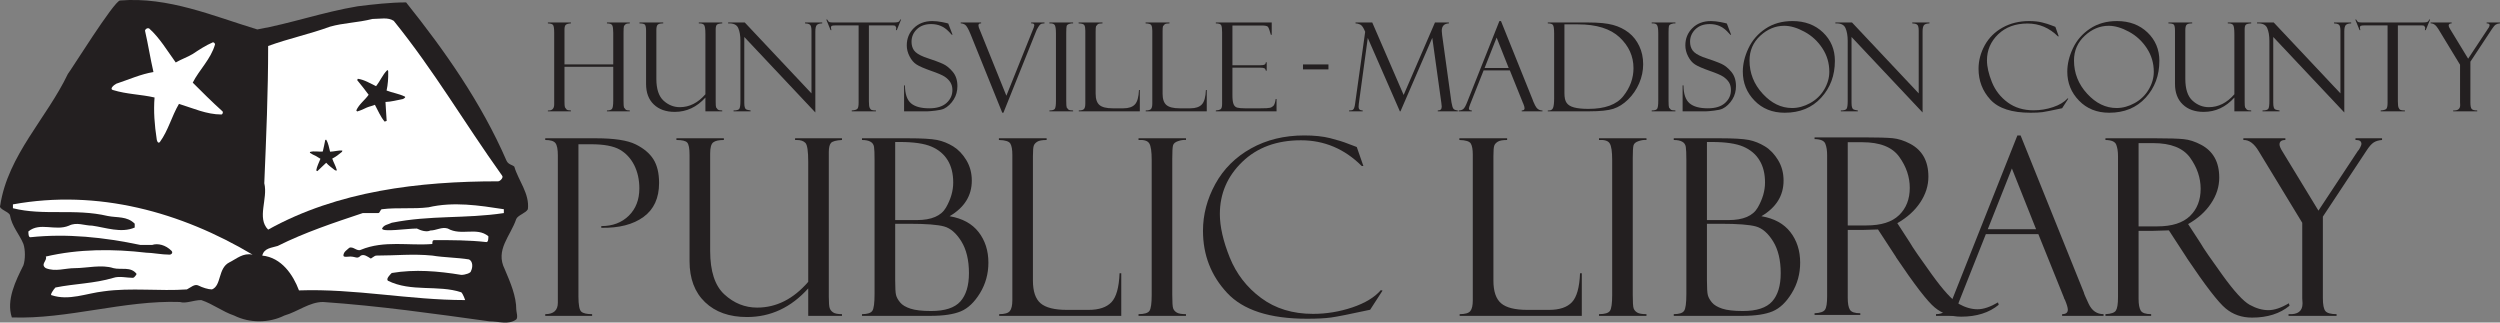 <?xml version="1.0" encoding="UTF-8"?>
<svg xmlns="http://www.w3.org/2000/svg" xmlns:xlink="http://www.w3.org/1999/xlink" width="240.11pt" height="30.98pt" viewBox="0 0 240.11 30.98" version="1.1">
<rect x="0" y="0" width="240.11" height="30.98" fill="#808080" stroke="none"/>
<defs>
<clipPath id="clip1">
  <path d="M 0 0 L 51 0 L 51 30.98 L 0 30.98 Z M 0 0 "/>
</clipPath>
<clipPath id="clip2">
  <path d="M 233 2 L 240.109 2 L 240.109 11 L 233 11 Z M 233 2 "/>
</clipPath>
<clipPath id="clip3">
  <path d="M 52 13 L 64 13 L 64 30.98 L 52 30.98 Z M 52 13 "/>
</clipPath>
<clipPath id="clip4">
  <path d="M 64 13 L 81 13 L 81 30.98 L 64 30.98 Z M 64 13 "/>
</clipPath>
<clipPath id="clip5">
  <path d="M 82 13 L 95 13 L 95 30.98 L 82 30.98 Z M 82 13 "/>
</clipPath>
<clipPath id="clip6">
  <path d="M 95 13 L 108 13 L 108 30.98 L 95 30.98 Z M 95 13 "/>
</clipPath>
<clipPath id="clip7">
  <path d="M 109 13 L 114 13 L 114 30.98 L 109 30.98 Z M 109 13 "/>
</clipPath>
<clipPath id="clip8">
  <path d="M 115 13 L 133 13 L 133 30.98 L 115 30.98 Z M 115 13 "/>
</clipPath>
<clipPath id="clip9">
  <path d="M 140 13 L 152 13 L 152 30.98 L 140 30.98 Z M 140 13 "/>
</clipPath>
<clipPath id="clip10">
  <path d="M 153 13 L 159 13 L 159 30.98 L 153 30.98 Z M 153 13 "/>
</clipPath>
<clipPath id="clip11">
  <path d="M 160 13 L 173 13 L 173 30.98 L 160 30.98 Z M 160 13 "/>
</clipPath>
<clipPath id="clip12">
  <path d="M 185 13 L 203 13 L 203 30.98 L 185 30.98 Z M 185 13 "/>
</clipPath>
<clipPath id="clip13">
  <path d="M 202 13 L 220 13 L 220 30.98 L 202 30.98 Z M 202 13 "/>
</clipPath>
<clipPath id="clip14">
  <path d="M 215 13 L 229 13 L 229 30.98 L 215 30.98 Z M 215 13 "/>
</clipPath>
<clipPath id="clip15">
  <path d="M 174 13 L 192 13 L 192 30.98 L 174 30.98 Z M 174 13 "/>
</clipPath>
</defs>
<g id="surface1">
<g clip-path="url(#clip1)" clip-rule="nonzero">
<path style=" stroke:none;fill-rule:nonzero;fill:rgb(13.699%,12.199%,12.5%);fill-opacity:1;" d="M 49.586 29.746 C 49.586 29.93 49.77 30.488 49.586 30.676 C 48.844 31.23 47.914 30.859 46.984 30.859 C 41.602 30.117 36.406 29.375 31.023 29.004 C 29.723 29.004 28.609 29.93 27.312 30.305 C 25.824 31.043 23.969 31.043 22.484 30.305 C 21.371 29.93 20.441 29.188 19.328 28.82 C 18.586 28.82 17.844 29.188 17.285 29.004 C 11.902 28.82 6.52 30.676 1.137 30.488 C 0.582 28.82 1.508 26.961 2.25 25.477 C 2.438 24.918 2.438 23.992 2.25 23.434 C 1.879 22.508 1.137 21.762 0.953 20.648 C 0.766 20.277 -0.16 20.094 0.023 19.723 C 0.766 14.895 4.48 11.367 6.52 7.098 C 6.707 6.914 10.977 0.047 11.531 0.047 C 16.172 -0.328 20.441 1.531 24.711 2.828 C 27.867 2.273 31.023 1.16 34.363 0.602 C 35.848 0.418 37.52 0.23 39.004 0.23 C 42.719 4.871 46.242 9.883 48.656 15.453 C 48.844 15.824 49.215 15.824 49.398 16.008 C 49.77 17.309 50.883 18.609 50.699 20.094 C 50.512 20.465 49.77 20.648 49.586 21.023 C 49.027 22.691 47.543 23.992 48.473 25.848 C 49.027 27.148 49.586 28.445 49.586 29.746 "/>
</g>
<path style=" stroke:none;fill-rule:nonzero;fill:rgb(100%,100%,100%);fill-opacity:1;" d="M 24.258 24.457 C 23.332 24.27 22.773 24.828 22.031 25.199 C 20.918 25.754 21.289 27.426 20.359 27.797 C 19.988 27.797 19.434 27.613 19.062 27.426 C 18.691 27.238 18.32 27.613 17.949 27.797 C 15.348 27.98 12.566 27.613 9.965 27.98 C 8.297 28.168 6.625 28.91 4.953 28.352 C 4.77 28.352 5.141 27.797 5.324 27.613 C 7.18 27.238 9.039 27.238 10.895 26.684 C 11.453 26.496 12.195 26.684 12.75 26.684 C 12.938 26.684 13.121 26.312 13.121 26.312 C 12.566 25.57 11.637 25.941 10.895 25.754 C 9.781 25.383 8.297 25.754 7.18 25.754 C 6.254 25.754 5.324 26.125 4.398 25.754 C 3.84 25.383 4.582 25.012 4.398 24.641 C 7.555 23.898 10.895 23.898 14.051 24.27 C 14.605 24.27 15.535 24.457 16.277 24.457 C 16.465 24.457 16.648 24.27 16.465 24.082 C 15.906 23.527 15.164 23.34 14.605 23.527 L 13.492 23.527 C 9.965 22.785 6.438 22.414 2.914 22.785 C 2.727 22.785 2.727 22.414 2.727 22.227 C 3.84 21.301 5.324 22.227 6.625 21.672 C 7.367 21.301 8.109 21.672 8.852 21.672 C 10.152 21.855 11.637 22.414 12.938 21.855 L 12.938 21.484 C 12.195 20.742 11.266 20.93 10.336 20.742 C 7.18 20 4.211 20.742 1.242 20 L 1.242 19.629 C 9.41 18.145 17.391 20.371 24.258 24.457 "/>
<path style=" stroke:none;fill-rule:nonzero;fill:rgb(100%,100%,100%);fill-opacity:1;" d="M 25.383 17.598 C 25.754 19.086 24.641 20.941 25.754 22.055 C 32.438 18.34 40.234 17.414 47.844 17.414 C 48.031 17.414 48.402 17.043 48.215 16.855 C 44.504 11.656 41.719 6.832 37.82 2.004 C 37.266 1.633 36.523 1.82 35.781 1.82 C 34.293 2.191 32.996 2.191 31.695 2.562 C 29.652 3.305 27.797 3.676 25.754 4.418 C 25.754 8.875 25.57 13.145 25.383 17.598 "/>
<path style=" stroke:none;fill-rule:nonzero;fill:rgb(100%,100%,100%);fill-opacity:1;" d="M 32.984 24.547 C 32.984 24.734 33.449 24.641 33.633 24.641 L 33.691 24.641 C 34.199 24.66 34.297 24.906 34.656 24.547 C 34.969 24.391 35.285 24.633 35.598 24.824 C 35.656 24.859 35.953 24.547 36.141 24.547 C 37.996 24.547 39.668 24.363 41.523 24.547 C 42.637 24.734 43.934 24.734 45.051 24.918 C 45.422 25.105 45.422 25.664 45.234 26.035 C 45.234 26.219 44.676 26.402 44.305 26.402 C 42.078 26.035 39.852 25.848 37.625 26.219 C 37.438 26.402 37.066 26.777 37.254 26.961 C 39.48 28.074 42.078 27.332 44.305 28.074 C 44.492 28.262 44.676 28.82 44.676 28.82 C 39.293 28.82 34.098 27.703 28.715 27.891 C 28.156 26.402 27.043 24.734 25.188 24.547 C 25.375 23.805 26.113 23.805 26.672 23.621 C 29.273 22.32 32.055 21.395 34.84 20.465 L 36.324 20.465 C 36.512 20.465 36.512 20.094 36.695 20.094 C 38.18 19.91 39.668 20.094 41.152 19.91 C 43.566 19.352 45.977 19.723 48.391 20.094 L 48.391 20.465 C 44.676 21.023 41.336 20.648 37.625 21.395 C 37.254 21.578 36.883 21.578 36.695 21.949 C 36.695 22.32 39.109 21.949 40.039 21.949 C 40.406 22.137 40.965 22.32 41.336 22.137 C 41.895 22.137 42.449 21.762 43.008 21.949 C 44.305 22.691 45.793 21.762 46.906 22.691 C 46.906 22.879 46.906 23.25 46.719 23.25 C 45.051 23.062 43.379 23.062 41.707 23.062 C 41.523 23.062 41.523 23.25 41.523 23.434 C 39.293 23.621 36.883 23.062 34.656 23.992 C 34.281 24.176 33.91 23.621 33.539 23.805 C 33.355 23.992 32.984 24.176 32.984 24.547 "/>
<path style=" stroke:none;fill-rule:nonzero;fill:rgb(100%,100%,100%);fill-opacity:1;" d="M 16.879 6 C 17.391 5.695 18.004 5.492 18.512 5.184 C 19.125 4.777 19.734 4.371 20.449 4.062 C 20.551 4.062 20.652 4.164 20.652 4.27 C 20.242 5.695 19.125 6.715 18.512 7.938 C 19.43 8.855 20.348 9.773 21.363 10.688 C 21.465 10.789 21.363 10.996 21.262 10.996 C 19.836 10.996 18.512 10.383 17.188 9.977 C 16.473 11.199 16.168 12.523 15.352 13.645 C 15.148 13.848 15.047 13.441 15.047 13.34 C 14.844 12.016 14.738 10.688 14.844 9.363 C 13.516 9.059 12.191 9.059 10.867 8.652 C 10.461 8.547 10.969 8.141 11.172 8.039 C 12.398 7.633 13.516 7.121 14.738 6.918 C 14.434 5.594 14.23 4.27 13.926 2.941 C 13.926 2.84 14.129 2.637 14.332 2.738 C 15.352 3.656 16.066 4.879 16.879 6 "/>
<path style=" stroke:none;fill-rule:nonzero;fill:rgb(13.699%,12.199%,12.5%);fill-opacity:1;" d="M 30.777 15.25 C 30.625 15.172 30.48 15.055 30.328 14.977 C 30.137 14.891 29.945 14.801 29.762 14.676 L 29.777 14.594 C 30.191 14.477 30.609 14.594 31 14.555 C 31.086 14.191 31.168 13.828 31.238 13.441 L 31.328 13.418 C 31.547 13.766 31.598 14.184 31.703 14.57 C 32.109 14.555 32.48 14.43 32.879 14.457 L 32.852 14.578 C 32.559 14.828 32.25 15.059 31.91 15.234 C 32.039 15.605 32.238 15.93 32.344 16.316 C 32.379 16.43 32.203 16.367 32.148 16.332 C 31.859 16.098 31.566 15.902 31.328 15.633 C 31.051 15.91 30.758 16.16 30.48 16.438 L 30.371 16.371 C 30.438 15.98 30.629 15.621 30.777 15.25 "/>
<path style=" stroke:none;fill-rule:nonzero;fill:rgb(13.699%,12.199%,12.5%);fill-opacity:1;" d="M 36.008 10.066 C 35.762 10.172 35.477 10.223 35.23 10.328 C 34.934 10.473 34.637 10.613 34.297 10.707 L 34.219 10.602 C 34.492 9.992 35.055 9.609 35.406 9.102 C 35.055 8.637 34.703 8.168 34.305 7.695 L 34.367 7.566 C 35.004 7.656 35.559 8.012 36.121 8.277 C 36.516 7.777 36.734 7.203 37.172 6.758 C 37.273 6.676 37.293 6.867 37.285 6.91 C 37.297 7.516 37.258 8.113 37.129 8.695 C 37.699 8.914 38.293 8.996 38.855 9.262 C 39.031 9.332 38.777 9.484 38.68 9.516 C 38.109 9.621 37.578 9.777 37.023 9.793 C 37.074 10.402 37.082 11.004 37.137 11.613 L 36.941 11.68 C 36.543 11.207 36.305 10.617 36.008 10.066 "/>
<path style=" stroke:none;fill-rule:nonzero;fill:rgb(13.699%,12.199%,12.5%);fill-opacity:1;" d="M 58.898 6.418 L 54.215 6.418 L 54.215 9.715 C 54.215 10.023 54.227 10.219 54.258 10.305 L 54.418 10.52 C 54.496 10.578 54.637 10.609 54.832 10.609 L 54.832 10.691 L 52.621 10.691 L 52.621 10.609 C 53.023 10.633 53.227 10.441 53.227 10.023 L 53.227 3.16 C 53.227 2.77 53.191 2.523 53.129 2.418 C 53.066 2.312 52.895 2.254 52.621 2.246 L 52.621 2.16 L 54.832 2.16 L 54.832 2.246 C 54.59 2.262 54.426 2.305 54.34 2.383 C 54.254 2.461 54.215 2.617 54.215 2.855 L 54.215 6.188 L 58.898 6.188 L 58.898 3.141 C 58.898 2.793 58.867 2.559 58.805 2.434 C 58.742 2.309 58.574 2.246 58.293 2.246 L 58.293 2.16 L 60.488 2.16 L 60.488 2.246 C 60.316 2.246 60.188 2.266 60.105 2.305 L 59.93 2.492 C 59.902 2.578 59.887 2.793 59.887 3.141 L 59.887 9.691 C 59.887 10.027 59.902 10.238 59.93 10.32 L 60.094 10.527 C 60.168 10.582 60.301 10.609 60.488 10.609 L 60.488 10.691 L 58.293 10.691 L 58.293 10.609 C 58.531 10.609 58.695 10.559 58.777 10.461 C 58.855 10.367 58.898 10.105 58.898 9.68 L 58.898 6.418 "/>
<path style=" stroke:none;fill-rule:nonzero;fill:rgb(13.699%,12.199%,12.5%);fill-opacity:1;" d="M 69.367 10.691 L 67.75 10.691 L 67.75 9.371 C 66.926 10.285 65.945 10.746 64.805 10.746 C 63.961 10.746 63.289 10.508 62.793 10.031 C 62.297 9.559 62.051 8.902 62.051 8.062 L 62.051 2.957 C 62.051 2.648 62.012 2.453 61.938 2.367 C 61.863 2.285 61.691 2.246 61.418 2.246 L 61.418 2.16 L 63.699 2.16 L 63.699 2.246 C 63.457 2.246 63.285 2.281 63.188 2.355 C 63.086 2.434 63.039 2.609 63.039 2.891 L 63.039 7.57 C 63.039 8.547 63.27 9.246 63.727 9.664 C 64.184 10.082 64.707 10.293 65.293 10.293 C 66.215 10.293 67.035 9.879 67.75 9.055 L 67.75 3.285 C 67.75 2.781 67.703 2.48 67.613 2.387 C 67.527 2.293 67.387 2.246 67.199 2.246 L 67.117 2.246 L 67.117 2.16 L 69.367 2.16 L 69.367 2.246 C 69.09 2.262 68.918 2.305 68.844 2.383 C 68.773 2.461 68.738 2.609 68.738 2.824 L 68.738 9.773 C 68.738 10.047 68.75 10.227 68.777 10.312 L 68.941 10.523 C 69.027 10.578 69.168 10.609 69.367 10.609 L 69.367 10.691 "/>
<path style=" stroke:none;fill-rule:nonzero;fill:rgb(13.699%,12.199%,12.5%);fill-opacity:1;" d="M 77.32 2.16 L 78.969 2.16 L 78.969 2.246 C 78.719 2.254 78.547 2.305 78.453 2.402 C 78.355 2.504 78.309 2.711 78.309 3.027 L 78.309 10.801 L 71.484 3.551 L 71.484 9.859 C 71.484 10.062 71.5 10.211 71.531 10.305 C 71.559 10.402 71.602 10.469 71.66 10.504 C 71.719 10.539 71.859 10.574 72.09 10.609 L 72.09 10.691 L 70.453 10.691 L 70.453 10.609 C 70.75 10.609 70.934 10.555 71.004 10.453 C 71.078 10.348 71.113 10.098 71.113 9.703 L 71.113 3.93 C 71.113 3.422 71.043 3.012 70.902 2.691 C 70.762 2.371 70.438 2.223 69.934 2.246 L 69.934 2.16 L 71.531 2.16 L 77.938 8.969 L 77.938 2.945 C 77.938 2.621 77.879 2.422 77.766 2.352 C 77.648 2.281 77.5 2.246 77.32 2.246 L 77.32 2.16 "/>
<path style=" stroke:none;fill-rule:nonzero;fill:rgb(13.699%,12.199%,12.5%);fill-opacity:1;" d="M 86.543 1.875 L 86.133 2.891 L 86.051 2.891 C 86.066 2.828 86.074 2.746 86.074 2.641 L 85.977 2.473 C 85.914 2.449 85.812 2.438 85.676 2.438 L 83.453 2.438 L 83.453 9.738 C 83.453 10.039 83.477 10.246 83.527 10.355 C 83.574 10.465 83.641 10.535 83.723 10.562 C 83.809 10.594 83.941 10.609 84.129 10.609 L 84.129 10.691 L 81.805 10.691 L 81.805 10.609 C 82.098 10.59 82.281 10.531 82.355 10.441 C 82.43 10.348 82.465 10.152 82.465 9.859 L 82.465 2.438 L 80.332 2.438 C 80.113 2.438 79.973 2.449 79.906 2.473 C 79.844 2.496 79.809 2.562 79.809 2.66 C 79.809 2.711 79.824 2.785 79.855 2.891 L 79.773 2.891 L 79.359 1.875 L 79.445 1.875 C 79.516 2.008 79.582 2.09 79.652 2.121 C 79.719 2.148 79.863 2.16 80.09 2.16 L 85.762 2.16 C 85.984 2.16 86.148 2.148 86.246 2.121 C 86.344 2.09 86.414 2.008 86.461 1.875 L 86.543 1.875 "/>
<path style=" stroke:none;fill-rule:nonzero;fill:rgb(13.699%,12.199%,12.5%);fill-opacity:1;" d="M 91.074 2.258 L 91.484 3.332 L 91.418 3.344 C 91.418 3.34 91.312 3.227 91.098 3.004 C 90.883 2.785 90.641 2.613 90.363 2.492 C 90.09 2.375 89.781 2.312 89.434 2.312 C 88.855 2.312 88.395 2.48 88.055 2.812 C 87.715 3.145 87.547 3.543 87.547 4.012 C 87.547 4.324 87.621 4.598 87.777 4.828 C 87.934 5.062 88.27 5.277 88.777 5.477 C 89.652 5.77 90.254 5.988 90.574 6.141 C 90.895 6.289 91.207 6.539 91.504 6.895 C 91.805 7.25 91.953 7.707 91.953 8.266 C 91.953 8.496 91.926 8.719 91.871 8.93 C 91.816 9.141 91.73 9.344 91.609 9.539 C 91.492 9.734 91.348 9.91 91.18 10.074 C 91.012 10.234 90.84 10.355 90.668 10.438 C 90.492 10.52 90.219 10.582 89.848 10.625 C 89.473 10.668 89.227 10.691 89.105 10.691 L 86.832 10.691 L 86.832 8.203 L 86.914 8.203 C 86.922 9.023 87.113 9.594 87.492 9.918 C 87.871 10.242 88.457 10.402 89.258 10.402 C 89.98 10.402 90.531 10.23 90.91 9.887 C 91.285 9.547 91.473 9.133 91.473 8.652 C 91.473 8.363 91.406 8.113 91.277 7.906 C 91.148 7.699 90.965 7.52 90.73 7.363 C 90.496 7.207 90.051 7.02 89.395 6.793 C 88.742 6.562 88.285 6.363 88.023 6.191 C 87.758 6.02 87.535 5.762 87.359 5.414 C 87.18 5.07 87.09 4.719 87.09 4.359 C 87.09 3.699 87.316 3.145 87.77 2.695 C 88.223 2.25 88.816 2.023 89.551 2.023 C 89.836 2.023 90.145 2.059 90.473 2.121 C 90.805 2.188 90.988 2.227 91.027 2.246 L 91.074 2.258 "/>
<path style=" stroke:none;fill-rule:nonzero;fill:rgb(13.699%,12.199%,12.5%);fill-opacity:1;" d="M 96.371 10.828 L 96.262 10.828 L 93.227 3.312 C 93.012 2.781 92.832 2.469 92.695 2.379 C 92.555 2.289 92.414 2.246 92.27 2.246 L 92.27 2.16 L 94.23 2.16 L 94.23 2.246 C 94.059 2.234 93.973 2.301 93.973 2.445 L 94.008 2.633 L 96.656 9.195 L 99.289 2.637 L 99.34 2.422 C 99.34 2.293 99.238 2.234 99.039 2.246 L 99.039 2.16 L 100.316 2.16 L 100.316 2.246 C 100.227 2.246 100.133 2.258 100.035 2.281 C 99.938 2.309 99.836 2.406 99.73 2.582 C 99.625 2.754 99.574 2.848 99.57 2.859 L 96.371 10.828 "/>
<path style=" stroke:none;fill-rule:nonzero;fill:rgb(13.699%,12.199%,12.5%);fill-opacity:1;" d="M 103.066 2.16 L 103.066 2.246 C 102.953 2.234 102.828 2.25 102.691 2.297 C 102.551 2.344 102.469 2.41 102.445 2.5 C 102.422 2.586 102.406 2.797 102.406 3.129 L 102.406 9.68 C 102.406 10.035 102.422 10.254 102.453 10.332 L 102.621 10.531 C 102.703 10.582 102.852 10.609 103.066 10.609 L 103.066 10.691 L 100.789 10.691 L 100.789 10.609 C 101.07 10.609 101.246 10.555 101.316 10.441 C 101.383 10.332 101.418 10.082 101.418 9.691 L 101.418 3.207 C 101.418 2.801 101.379 2.535 101.305 2.41 C 101.227 2.285 101.055 2.23 100.789 2.246 L 100.789 2.16 L 103.066 2.16 "/>
<path style=" stroke:none;fill-rule:nonzero;fill:rgb(13.699%,12.199%,12.5%);fill-opacity:1;" d="M 103.609 10.691 L 103.609 10.609 C 103.871 10.609 104.043 10.559 104.121 10.457 C 104.203 10.355 104.238 10.184 104.238 9.941 L 104.238 2.957 C 104.238 2.711 104.211 2.531 104.148 2.422 C 104.086 2.312 103.902 2.254 103.594 2.246 L 103.594 2.16 L 105.887 2.16 L 105.887 2.246 C 105.672 2.246 105.523 2.273 105.438 2.324 L 105.27 2.516 C 105.242 2.59 105.23 2.754 105.23 3.016 L 105.23 9 C 105.23 9.516 105.352 9.875 105.598 10.086 C 105.844 10.297 106.266 10.402 106.863 10.402 L 107.902 10.402 C 108.402 10.402 108.77 10.277 109 10.031 C 109.234 9.785 109.363 9.324 109.391 8.645 L 109.473 8.645 L 109.473 10.691 L 103.609 10.691 "/>
<path style=" stroke:none;fill-rule:nonzero;fill:rgb(13.699%,12.199%,12.5%);fill-opacity:1;" d="M 110.039 10.691 L 110.039 10.609 C 110.305 10.609 110.477 10.559 110.555 10.457 C 110.633 10.355 110.672 10.184 110.672 9.941 L 110.672 2.957 C 110.672 2.711 110.641 2.531 110.578 2.422 C 110.52 2.312 110.332 2.254 110.027 2.246 L 110.027 2.16 L 112.32 2.16 L 112.32 2.246 C 112.105 2.246 111.953 2.273 111.871 2.324 L 111.699 2.516 C 111.672 2.59 111.66 2.754 111.66 3.016 L 111.66 9 C 111.66 9.516 111.781 9.875 112.027 10.086 C 112.277 10.297 112.695 10.402 113.293 10.402 L 114.332 10.402 C 114.832 10.402 115.199 10.277 115.43 10.031 C 115.664 9.785 115.793 9.324 115.82 8.645 L 115.902 8.645 L 115.902 10.691 L 110.039 10.691 "/>
<path style=" stroke:none;fill-rule:nonzero;fill:rgb(13.699%,12.199%,12.5%);fill-opacity:1;" d="M 116.773 2.246 L 116.773 2.16 L 122.141 2.16 L 122.141 3.344 L 122.059 3.344 C 121.941 2.902 121.844 2.645 121.766 2.566 C 121.688 2.488 121.492 2.449 121.184 2.449 L 118.367 2.449 L 118.367 6.27 L 120.977 6.27 C 121.234 6.27 121.398 6.242 121.469 6.195 C 121.539 6.145 121.574 6.074 121.578 5.98 L 121.66 5.98 L 121.66 6.789 L 121.578 6.789 C 121.559 6.676 121.512 6.598 121.441 6.559 C 121.371 6.52 121.238 6.5 121.047 6.5 L 118.367 6.5 L 118.367 9.141 C 118.367 9.539 118.402 9.828 118.477 10.004 C 118.547 10.18 118.664 10.289 118.824 10.336 C 118.984 10.379 119.227 10.402 119.551 10.402 L 121.055 10.402 C 121.535 10.402 121.84 10.387 121.973 10.352 C 122.105 10.32 122.219 10.254 122.312 10.156 C 122.402 10.055 122.477 9.84 122.523 9.508 L 122.605 9.508 L 122.605 10.691 L 116.773 10.691 L 116.773 10.609 C 116.969 10.598 117.121 10.559 117.223 10.496 C 117.324 10.43 117.375 10.266 117.375 10 L 117.375 3.098 C 117.375 2.785 117.352 2.562 117.297 2.438 C 117.242 2.309 117.066 2.246 116.773 2.246 "/>
<path style=" stroke:none;fill-rule:nonzero;fill:rgb(13.699%,12.199%,12.5%);fill-opacity:1;" d="M 125.145 6.188 L 127.59 6.188 L 127.59 6.664 L 125.145 6.664 L 125.145 6.188 "/>
<path style=" stroke:none;fill-rule:nonzero;fill:rgb(13.699%,12.199%,12.5%);fill-opacity:1;" d="M 137.82 2.16 L 139.156 2.16 L 139.156 2.246 C 138.699 2.266 138.473 2.508 138.473 2.961 C 138.473 3.059 138.484 3.191 138.508 3.363 L 139.402 9.82 C 139.461 10.145 139.52 10.352 139.59 10.441 C 139.656 10.531 139.797 10.586 140.012 10.609 L 140.012 10.691 L 138.086 10.691 L 138.086 10.609 C 138.34 10.613 138.469 10.492 138.469 10.238 C 138.469 10.18 138.453 10.066 138.434 9.895 L 137.562 3.633 L 134.508 10.691 L 134.449 10.691 L 131.367 3.645 L 130.508 9.941 C 130.492 10.039 130.484 10.148 130.484 10.27 C 130.484 10.496 130.617 10.609 130.879 10.609 L 130.879 10.691 L 129.57 10.691 L 129.57 10.609 C 129.77 10.609 129.895 10.582 129.953 10.531 C 130.008 10.484 130.051 10.406 130.082 10.297 C 130.113 10.191 130.137 10.074 130.152 9.941 L 131.117 3.055 C 130.965 2.668 130.805 2.438 130.645 2.359 C 130.488 2.281 130.336 2.246 130.191 2.246 L 130.191 2.16 L 131.797 2.16 L 134.812 9.121 L 137.82 2.16 "/>
<path style=" stroke:none;fill-rule:nonzero;fill:rgb(13.699%,12.199%,12.5%);fill-opacity:1;" d="M 142.586 6.531 L 144.902 6.531 L 143.742 3.609 Z M 145.012 6.762 L 142.492 6.762 L 141.211 9.988 C 141.121 10.219 141.078 10.363 141.078 10.414 C 141.078 10.543 141.172 10.609 141.359 10.609 L 141.359 10.691 L 140.098 10.691 L 140.098 10.609 C 140.27 10.609 140.406 10.566 140.523 10.484 C 140.641 10.398 140.766 10.184 140.902 9.836 L 144.008 2.023 L 144.16 2.023 L 147.199 9.57 C 147.199 9.605 147.277 9.789 147.434 10.117 C 147.59 10.445 147.824 10.609 148.145 10.609 L 148.145 10.691 L 146.152 10.691 L 146.152 10.609 C 146.336 10.609 146.426 10.535 146.426 10.395 C 146.426 10.297 146.383 10.141 146.293 9.93 L 146.254 9.855 L 146.234 9.797 L 145.012 6.762 "/>
<path style=" stroke:none;fill-rule:nonzero;fill:rgb(13.699%,12.199%,12.5%);fill-opacity:1;" d="M 151.559 2.34 L 150.254 2.34 L 150.254 8.953 C 150.254 9.371 150.32 9.68 150.465 9.879 C 150.605 10.082 150.844 10.23 151.184 10.32 C 151.523 10.41 151.98 10.457 152.555 10.457 C 154.148 10.457 155.27 10.047 155.914 9.227 C 156.562 8.406 156.887 7.516 156.887 6.547 C 156.887 5.406 156.441 4.422 155.559 3.59 C 154.672 2.758 153.34 2.34 151.559 2.34 M 148.656 2.246 L 148.656 2.16 L 152.566 2.16 C 153.562 2.16 154.344 2.238 154.922 2.395 C 155.496 2.551 155.996 2.801 156.426 3.133 C 156.855 3.469 157.191 3.898 157.441 4.422 C 157.691 4.945 157.816 5.527 157.816 6.172 C 157.816 6.797 157.688 7.406 157.43 8.008 C 157.168 8.605 156.812 9.125 156.367 9.559 C 155.922 9.992 155.449 10.289 154.953 10.449 C 154.461 10.609 153.691 10.691 152.656 10.691 L 148.656 10.691 L 148.656 10.609 L 148.762 10.609 C 148.965 10.609 149.102 10.523 149.164 10.355 C 149.23 10.188 149.266 9.883 149.266 9.445 L 149.266 3.23 C 149.266 2.766 149.223 2.484 149.145 2.391 C 149.066 2.293 148.906 2.246 148.656 2.246 "/>
<path style=" stroke:none;fill-rule:nonzero;fill:rgb(13.699%,12.199%,12.5%);fill-opacity:1;" d="M 160.914 2.16 L 160.914 2.246 C 160.801 2.234 160.676 2.25 160.539 2.297 C 160.398 2.344 160.316 2.41 160.293 2.5 C 160.27 2.586 160.254 2.797 160.254 3.129 L 160.254 9.68 C 160.254 10.035 160.27 10.254 160.301 10.332 L 160.469 10.531 C 160.551 10.582 160.699 10.609 160.914 10.609 L 160.914 10.691 L 158.637 10.691 L 158.637 10.609 C 158.918 10.609 159.094 10.555 159.164 10.441 C 159.23 10.332 159.266 10.082 159.266 9.691 L 159.266 3.207 C 159.266 2.801 159.23 2.535 159.148 2.41 C 159.074 2.285 158.902 2.23 158.637 2.246 L 158.637 2.16 L 160.914 2.16 "/>
<path style=" stroke:none;fill-rule:nonzero;fill:rgb(13.699%,12.199%,12.5%);fill-opacity:1;" d="M 165.852 2.258 L 166.262 3.332 L 166.191 3.344 C 166.191 3.34 166.086 3.227 165.875 3.004 C 165.66 2.785 165.414 2.613 165.145 2.492 C 164.867 2.375 164.559 2.312 164.211 2.312 C 163.633 2.312 163.172 2.48 162.832 2.812 C 162.492 3.145 162.32 3.543 162.32 4.012 C 162.32 4.324 162.398 4.598 162.555 4.828 C 162.711 5.062 163.043 5.277 163.551 5.477 C 164.43 5.77 165.027 5.988 165.352 6.141 C 165.672 6.289 165.98 6.539 166.281 6.895 C 166.578 7.25 166.73 7.707 166.73 8.266 C 166.73 8.496 166.703 8.719 166.648 8.93 C 166.594 9.141 166.508 9.344 166.387 9.539 C 166.27 9.734 166.125 9.91 165.957 10.074 C 165.789 10.234 165.617 10.355 165.441 10.438 C 165.27 10.52 164.996 10.582 164.621 10.625 C 164.246 10.668 164.004 10.691 163.883 10.691 L 161.605 10.691 L 161.605 8.203 L 161.688 8.203 C 161.695 9.023 161.891 9.594 162.27 9.918 C 162.645 10.242 163.234 10.402 164.031 10.402 C 164.758 10.402 165.309 10.23 165.684 9.887 C 166.062 9.547 166.246 9.133 166.246 8.652 C 166.246 8.363 166.184 8.113 166.055 7.906 C 165.922 7.699 165.738 7.52 165.508 7.363 C 165.273 7.207 164.828 7.02 164.172 6.793 C 163.52 6.562 163.062 6.363 162.797 6.191 C 162.531 6.02 162.312 5.762 162.133 5.414 C 161.957 5.07 161.867 4.719 161.867 4.359 C 161.867 3.699 162.094 3.145 162.547 2.695 C 162.996 2.25 163.594 2.023 164.324 2.023 C 164.609 2.023 164.918 2.059 165.25 2.121 C 165.578 2.188 165.766 2.227 165.805 2.246 L 165.852 2.258 "/>
<path style=" stroke:none;fill-rule:nonzero;fill:rgb(13.699%,12.199%,12.5%);fill-opacity:1;" d="M 172.121 10.375 C 172.707 10.375 173.285 10.215 173.855 9.902 C 174.426 9.586 174.875 9.152 175.203 8.602 C 175.531 8.047 175.695 7.48 175.695 6.895 C 175.695 6.07 175.477 5.316 175.031 4.641 C 174.59 3.965 174.02 3.434 173.312 3.051 C 172.609 2.668 171.961 2.477 171.363 2.477 C 170.52 2.477 169.754 2.797 169.062 3.434 C 168.375 4.07 168.031 4.863 168.031 5.812 C 168.031 7.02 168.453 8.086 169.293 9 C 170.133 9.918 171.074 10.375 172.121 10.375 M 172.156 2.023 C 173.355 2.023 174.332 2.391 175.09 3.117 C 175.852 3.848 176.23 4.758 176.23 5.844 C 176.23 7.25 175.789 8.43 174.91 9.387 C 174.031 10.348 172.863 10.828 171.41 10.828 C 170.23 10.828 169.266 10.441 168.516 9.668 C 167.762 8.895 167.387 7.965 167.387 6.883 C 167.387 6.152 167.566 5.402 167.93 4.633 C 168.293 3.863 168.84 3.238 169.566 2.754 C 170.297 2.266 171.16 2.023 172.156 2.023 "/>
<path style=" stroke:none;fill-rule:nonzero;fill:rgb(13.699%,12.199%,12.5%);fill-opacity:1;" d="M 183.664 2.16 L 185.312 2.16 L 185.312 2.246 C 185.066 2.254 184.895 2.305 184.797 2.402 C 184.703 2.504 184.652 2.711 184.652 3.027 L 184.652 10.801 L 177.828 3.551 L 177.828 9.859 C 177.828 10.062 177.844 10.211 177.875 10.305 C 177.902 10.402 177.949 10.469 178.008 10.504 C 178.062 10.539 178.203 10.574 178.434 10.609 L 178.434 10.691 L 176.801 10.691 L 176.801 10.609 C 177.094 10.609 177.277 10.555 177.352 10.453 C 177.422 10.348 177.461 10.098 177.461 9.703 L 177.461 3.93 C 177.461 3.422 177.387 3.012 177.246 2.691 C 177.105 2.371 176.781 2.223 176.277 2.246 L 176.277 2.16 L 177.875 2.16 L 184.281 8.969 L 184.281 2.945 C 184.281 2.621 184.227 2.422 184.109 2.352 C 183.992 2.281 183.848 2.246 183.664 2.246 L 183.664 2.16 "/>
<path style=" stroke:none;fill-rule:nonzero;fill:rgb(13.699%,12.199%,12.5%);fill-opacity:1;" d="M 197.41 2.586 L 197.73 3.492 L 197.652 3.492 C 196.824 2.672 195.852 2.258 194.73 2.258 C 193.566 2.258 192.629 2.605 191.91 3.293 C 191.195 3.984 190.836 4.82 190.836 5.801 C 190.836 6.406 190.996 7.102 191.312 7.891 C 191.633 8.68 192.133 9.324 192.82 9.832 C 193.508 10.34 194.34 10.594 195.312 10.594 C 195.953 10.594 196.578 10.492 197.195 10.285 C 197.809 10.078 198.27 9.801 198.566 9.453 L 198.648 9.477 L 198.055 10.395 C 197.09 10.605 196.461 10.73 196.176 10.77 C 195.887 10.809 195.504 10.828 195.02 10.828 C 193.23 10.828 191.949 10.414 191.18 9.586 C 190.41 8.754 190.027 7.762 190.027 6.605 C 190.027 5.824 190.227 5.074 190.621 4.352 C 191.016 3.633 191.59 3.062 192.336 2.648 C 193.078 2.234 193.93 2.023 194.891 2.023 C 195.367 2.023 195.781 2.066 196.133 2.156 C 196.48 2.242 196.773 2.332 197.004 2.426 L 197.387 2.57 L 197.41 2.586 "/>
<path style=" stroke:none;fill-rule:nonzero;fill:rgb(13.699%,12.199%,12.5%);fill-opacity:1;" d="M 203.285 10.375 C 203.871 10.375 204.449 10.215 205.02 9.902 C 205.59 9.586 206.039 9.152 206.367 8.602 C 206.695 8.047 206.859 7.48 206.859 6.895 C 206.859 6.07 206.637 5.316 206.195 4.641 C 205.754 3.965 205.184 3.434 204.48 3.051 C 203.773 2.668 203.125 2.477 202.527 2.477 C 201.684 2.477 200.914 2.797 200.23 3.434 C 199.539 4.07 199.195 4.863 199.195 5.812 C 199.195 7.02 199.617 8.086 200.457 9 C 201.297 9.918 202.238 10.375 203.285 10.375 M 203.32 2.023 C 204.52 2.023 205.496 2.391 206.254 3.117 C 207.016 3.848 207.395 4.758 207.395 5.844 C 207.395 7.25 206.953 8.43 206.074 9.387 C 205.195 10.348 204.027 10.828 202.574 10.828 C 201.395 10.828 200.43 10.441 199.68 9.668 C 198.926 8.895 198.551 7.965 198.551 6.883 C 198.551 6.152 198.73 5.402 199.094 4.633 C 199.457 3.863 200.004 3.238 200.73 2.754 C 201.461 2.266 202.324 2.023 203.32 2.023 "/>
<path style=" stroke:none;fill-rule:nonzero;fill:rgb(13.699%,12.199%,12.5%);fill-opacity:1;" d="M 216.215 10.691 L 214.598 10.691 L 214.598 9.371 C 213.773 10.285 212.793 10.746 211.652 10.746 C 210.809 10.746 210.137 10.508 209.641 10.031 C 209.145 9.559 208.895 8.902 208.895 8.062 L 208.895 2.957 C 208.895 2.648 208.859 2.453 208.785 2.367 C 208.711 2.285 208.539 2.246 208.266 2.246 L 208.266 2.16 L 210.547 2.16 L 210.547 2.246 C 210.305 2.246 210.133 2.281 210.035 2.355 C 209.938 2.434 209.887 2.609 209.887 2.891 L 209.887 7.57 C 209.887 8.547 210.113 9.246 210.574 9.664 C 211.031 10.082 211.555 10.293 212.145 10.293 C 213.062 10.293 213.883 9.879 214.598 9.055 L 214.598 3.285 C 214.598 2.781 214.551 2.48 214.465 2.387 C 214.375 2.293 214.234 2.246 214.047 2.246 L 213.965 2.246 L 213.965 2.16 L 216.215 2.16 L 216.215 2.246 C 215.938 2.262 215.762 2.305 215.691 2.383 C 215.621 2.461 215.586 2.609 215.586 2.824 L 215.586 9.773 C 215.586 10.047 215.598 10.227 215.625 10.312 L 215.789 10.523 C 215.875 10.578 216.016 10.609 216.215 10.609 L 216.215 10.691 "/>
<path style=" stroke:none;fill-rule:nonzero;fill:rgb(13.699%,12.199%,12.5%);fill-opacity:1;" d="M 224.168 2.16 L 225.816 2.16 L 225.816 2.246 C 225.566 2.254 225.395 2.305 225.301 2.402 C 225.203 2.504 225.156 2.711 225.156 3.027 L 225.156 10.801 L 218.332 3.551 L 218.332 9.859 C 218.332 10.062 218.348 10.211 218.379 10.305 C 218.406 10.402 218.449 10.469 218.508 10.504 C 218.566 10.539 218.707 10.574 218.938 10.609 L 218.938 10.691 L 217.301 10.691 L 217.301 10.609 C 217.598 10.609 217.781 10.555 217.855 10.453 C 217.926 10.348 217.961 10.098 217.961 9.703 L 217.961 3.93 C 217.961 3.422 217.891 3.012 217.75 2.691 C 217.609 2.371 217.285 2.223 216.777 2.246 L 216.777 2.16 L 218.379 2.16 L 224.785 8.969 L 224.785 2.945 C 224.785 2.621 224.73 2.422 224.613 2.352 C 224.496 2.281 224.348 2.246 224.168 2.246 L 224.168 2.16 "/>
<path style=" stroke:none;fill-rule:nonzero;fill:rgb(13.699%,12.199%,12.5%);fill-opacity:1;" d="M 233.395 1.875 L 232.98 2.891 L 232.898 2.891 C 232.914 2.828 232.922 2.746 232.922 2.641 L 232.824 2.473 C 232.762 2.449 232.66 2.438 232.523 2.438 L 230.301 2.438 L 230.301 9.738 C 230.301 10.039 230.324 10.246 230.375 10.355 C 230.422 10.465 230.488 10.535 230.57 10.562 C 230.656 10.594 230.789 10.609 230.977 10.609 L 230.977 10.691 L 228.652 10.691 L 228.652 10.609 C 228.945 10.59 229.129 10.531 229.203 10.441 C 229.277 10.348 229.312 10.152 229.312 9.859 L 229.312 2.438 L 227.18 2.438 C 226.965 2.438 226.82 2.449 226.754 2.473 C 226.691 2.496 226.656 2.562 226.656 2.66 C 226.656 2.711 226.672 2.785 226.703 2.891 L 226.621 2.891 L 226.211 1.875 L 226.293 1.875 C 226.363 2.008 226.43 2.09 226.496 2.121 C 226.566 2.148 226.711 2.16 226.934 2.16 L 232.609 2.16 C 232.836 2.16 232.992 2.148 233.094 2.121 C 233.191 2.09 233.266 2.008 233.309 1.875 L 233.395 1.875 "/>
<g clip-path="url(#clip2)" clip-rule="nonzero">
<path style=" stroke:none;fill-rule:nonzero;fill:rgb(13.699%,12.199%,12.5%);fill-opacity:1;" d="M 238.828 2.16 L 240.105 2.16 L 240.105 2.246 C 239.945 2.254 239.812 2.293 239.707 2.359 C 239.605 2.426 239.484 2.562 239.348 2.77 L 237.266 5.926 L 237.266 9.836 C 237.266 10.152 237.305 10.363 237.387 10.461 C 237.469 10.559 237.648 10.609 237.922 10.609 L 237.922 10.691 L 235.613 10.691 L 235.613 10.609 C 236.062 10.633 236.285 10.461 236.285 10.09 L 236.273 9.844 L 236.273 6.219 L 234.184 2.781 C 233.961 2.41 233.715 2.234 233.445 2.246 L 233.445 2.16 L 235.465 2.16 L 235.465 2.246 C 235.277 2.246 235.18 2.316 235.18 2.461 C 235.18 2.535 235.23 2.648 235.324 2.801 L 237.051 5.637 L 238.938 2.781 L 239.055 2.609 L 239.113 2.438 C 239.113 2.309 239.031 2.246 238.863 2.246 L 238.828 2.246 L 238.828 2.16 "/>
</g>
<g clip-path="url(#clip3)" clip-rule="nonzero">
<path style=" stroke:none;fill-rule:nonzero;fill:rgb(13.699%,12.199%,12.5%);fill-opacity:1;" d="M 52.367 13.445 L 52.367 13.281 L 57.254 13.281 C 58.988 13.281 60.25 13.473 61.039 13.859 C 61.824 14.246 62.398 14.727 62.758 15.301 C 63.121 15.879 63.301 16.637 63.301 17.578 C 63.301 19.023 62.801 20.109 61.805 20.836 C 60.809 21.562 59.457 21.91 57.75 21.879 L 57.75 21.715 C 58.836 21.715 59.715 21.383 60.391 20.719 C 61.066 20.055 61.406 19.18 61.406 18.098 C 61.406 17.258 61.238 16.508 60.91 15.855 C 60.578 15.203 60.113 14.707 59.52 14.367 C 58.918 14.027 58.004 13.855 56.777 13.855 L 55.555 13.855 L 55.555 28.461 C 55.555 29.285 55.648 29.777 55.832 29.934 C 56.012 30.094 56.359 30.172 56.871 30.172 L 56.871 30.336 L 52.367 30.336 L 52.367 30.172 C 53.176 30.172 53.578 29.805 53.578 29.074 L 53.578 14.941 C 53.578 14.336 53.5 13.938 53.344 13.742 C 53.191 13.543 52.863 13.445 52.367 13.445 "/>
</g>
<g clip-path="url(#clip4)" clip-rule="nonzero">
<path style=" stroke:none;fill-rule:nonzero;fill:rgb(13.699%,12.199%,12.5%);fill-opacity:1;" d="M 80.867 30.336 L 77.625 30.336 L 77.625 27.699 C 75.98 29.531 74.02 30.449 71.742 30.449 C 70.051 30.449 68.707 29.973 67.715 29.023 C 66.723 28.074 66.227 26.762 66.227 25.086 L 66.227 14.871 C 66.227 14.254 66.152 13.859 66.004 13.695 C 65.855 13.527 65.512 13.445 64.965 13.445 L 64.965 13.281 L 69.523 13.281 L 69.523 13.445 C 69.039 13.445 68.699 13.52 68.504 13.672 C 68.305 13.82 68.207 14.18 68.207 14.742 L 68.207 24.094 C 68.207 26.055 68.664 27.449 69.582 28.285 C 70.5 29.125 71.547 29.543 72.719 29.543 C 74.562 29.543 76.199 28.719 77.625 27.07 L 77.625 15.527 C 77.625 14.52 77.535 13.918 77.359 13.73 C 77.18 13.539 76.902 13.445 76.523 13.445 L 76.363 13.445 L 76.363 13.281 L 80.867 13.281 L 80.867 13.445 C 80.309 13.477 79.961 13.57 79.816 13.723 C 79.676 13.879 79.602 14.172 79.602 14.605 L 79.602 28.504 C 79.602 29.055 79.629 29.414 79.684 29.582 C 79.738 29.75 79.848 29.895 80.016 30.004 C 80.18 30.117 80.465 30.172 80.867 30.172 L 80.867 30.336 "/>
</g>
<g clip-path="url(#clip5)" clip-rule="nonzero">
<path style=" stroke:none;fill-rule:nonzero;fill:rgb(13.699%,12.199%,12.5%);fill-opacity:1;" d="M 87.309 21.492 L 85.977 21.492 L 85.977 26.891 C 85.977 27.637 86.004 28.121 86.062 28.344 C 86.121 28.57 86.25 28.805 86.457 29.051 C 86.66 29.297 86.992 29.496 87.449 29.645 C 87.902 29.793 88.562 29.871 89.422 29.871 C 90.75 29.871 91.691 29.566 92.238 28.953 C 92.785 28.34 93.062 27.434 93.062 26.23 C 93.062 24.984 92.816 23.965 92.332 23.18 C 91.844 22.395 91.293 21.918 90.676 21.75 C 90.062 21.578 88.941 21.492 87.309 21.492 M 85.977 13.637 L 85.977 21.137 L 88.055 21.137 C 89.465 21.137 90.398 20.734 90.859 19.93 C 91.32 19.129 91.551 18.328 91.551 17.531 C 91.551 16.676 91.371 15.957 91.016 15.383 C 90.66 14.805 90.141 14.371 89.453 14.078 C 88.77 13.785 87.758 13.637 86.43 13.637 Z M 82.789 13.445 L 82.789 13.281 L 87.23 13.281 C 88.531 13.281 89.453 13.336 89.992 13.441 C 90.535 13.551 91.055 13.758 91.551 14.062 C 92.043 14.367 92.465 14.809 92.812 15.383 C 93.16 15.961 93.336 16.613 93.336 17.348 C 93.336 18.793 92.625 19.93 91.203 20.766 C 92.434 20.977 93.359 21.48 93.988 22.289 C 94.613 23.094 94.93 24.074 94.93 25.223 C 94.93 26.293 94.66 27.27 94.125 28.148 C 93.586 29.031 92.973 29.613 92.281 29.902 C 91.59 30.191 90.621 30.336 89.379 30.336 L 82.789 30.336 L 82.789 30.172 C 83.305 30.172 83.637 30.066 83.781 29.855 C 83.926 29.645 83.996 29.102 83.996 28.227 L 83.996 15.367 C 83.996 14.75 83.98 14.328 83.945 14.105 C 83.91 13.883 83.797 13.715 83.602 13.609 C 83.406 13.5 83.137 13.445 82.789 13.445 "/>
</g>
<g clip-path="url(#clip6)" clip-rule="nonzero">
<path style=" stroke:none;fill-rule:nonzero;fill:rgb(13.699%,12.199%,12.5%);fill-opacity:1;" d="M 95.965 30.336 L 95.965 30.172 C 96.492 30.172 96.836 30.074 96.992 29.871 C 97.148 29.672 97.23 29.328 97.23 28.84 L 97.23 14.871 C 97.23 14.375 97.168 14.02 97.043 13.801 C 96.922 13.578 96.551 13.461 95.938 13.445 L 95.938 13.281 L 100.523 13.281 L 100.523 13.445 C 100.094 13.445 99.797 13.5 99.625 13.609 C 99.453 13.715 99.34 13.844 99.289 13.988 C 99.234 14.137 99.207 14.469 99.207 14.984 L 99.207 26.961 C 99.207 27.984 99.453 28.711 99.945 29.129 C 100.438 29.551 101.281 29.762 102.473 29.762 L 104.551 29.762 C 105.551 29.762 106.281 29.516 106.75 29.023 C 107.215 28.531 107.473 27.605 107.527 26.246 L 107.691 26.246 L 107.691 30.336 L 95.965 30.336 "/>
</g>
<g clip-path="url(#clip7)" clip-rule="nonzero">
<path style=" stroke:none;fill-rule:nonzero;fill:rgb(13.699%,12.199%,12.5%);fill-opacity:1;" d="M 113.906 13.281 L 113.906 13.445 C 113.68 13.422 113.43 13.457 113.156 13.551 C 112.879 13.641 112.715 13.777 112.664 13.957 C 112.613 14.133 112.59 14.555 112.59 15.219 L 112.59 28.32 C 112.59 29.031 112.617 29.465 112.676 29.621 C 112.734 29.781 112.848 29.914 113.016 30.016 C 113.184 30.121 113.48 30.172 113.906 30.172 L 113.906 30.336 L 109.348 30.336 L 109.348 30.172 C 109.914 30.172 110.266 30.062 110.406 29.844 C 110.543 29.621 110.613 29.125 110.613 28.344 L 110.613 15.367 C 110.613 14.559 110.535 14.027 110.383 13.777 C 110.23 13.523 109.883 13.414 109.348 13.445 L 109.348 13.281 L 113.906 13.281 "/>
</g>
<g clip-path="url(#clip8)" clip-rule="nonzero">
<path style=" stroke:none;fill-rule:nonzero;fill:rgb(13.699%,12.199%,12.5%);fill-opacity:1;" d="M 130.312 14.125 L 130.945 15.945 L 130.789 15.945 C 129.137 14.297 127.188 13.473 124.949 13.473 C 122.621 13.473 120.742 14.164 119.312 15.547 C 117.879 16.93 117.16 18.598 117.16 20.559 C 117.16 21.773 117.48 23.164 118.113 24.738 C 118.75 26.312 119.754 27.609 121.125 28.621 C 122.496 29.641 124.16 30.145 126.109 30.145 C 127.391 30.145 128.645 29.938 129.875 29.527 C 131.105 29.113 132.02 28.559 132.621 27.867 L 132.785 27.91 L 131.594 29.75 C 129.664 30.168 128.41 30.418 127.836 30.496 C 127.258 30.574 126.488 30.613 125.523 30.613 C 121.945 30.613 119.391 29.785 117.852 28.125 C 116.309 26.469 115.539 24.48 115.539 22.168 C 115.539 20.605 115.938 19.105 116.727 17.664 C 117.52 16.223 118.664 15.086 120.156 14.254 C 121.645 13.422 123.352 13.008 125.27 13.008 C 126.227 13.008 127.055 13.094 127.754 13.27 C 128.449 13.445 129.031 13.625 129.496 13.812 L 130.266 14.102 L 130.312 14.125 "/>
</g>
<g clip-path="url(#clip9)" clip-rule="nonzero">
<path style=" stroke:none;fill-rule:nonzero;fill:rgb(13.699%,12.199%,12.5%);fill-opacity:1;" d="M 140.191 30.336 L 140.191 30.172 C 140.719 30.172 141.062 30.074 141.219 29.871 C 141.379 29.672 141.453 29.328 141.453 28.84 L 141.453 14.871 C 141.453 14.375 141.395 14.02 141.27 13.801 C 141.148 13.578 140.777 13.461 140.164 13.445 L 140.164 13.281 L 144.75 13.281 L 144.75 13.445 C 144.32 13.445 144.023 13.5 143.855 13.609 C 143.68 13.715 143.566 13.844 143.516 13.988 C 143.461 14.137 143.434 14.469 143.434 14.984 L 143.434 26.961 C 143.434 27.984 143.68 28.711 144.172 29.129 C 144.664 29.551 145.508 29.762 146.699 29.762 L 148.777 29.762 C 149.777 29.762 150.512 29.516 150.977 29.023 C 151.441 28.531 151.699 27.605 151.754 26.246 L 151.922 26.246 L 151.922 30.336 L 140.191 30.336 "/>
</g>
<g clip-path="url(#clip10)" clip-rule="nonzero">
<path style=" stroke:none;fill-rule:nonzero;fill:rgb(13.699%,12.199%,12.5%);fill-opacity:1;" d="M 158.133 13.281 L 158.133 13.445 C 157.906 13.422 157.656 13.457 157.383 13.551 C 157.105 13.641 156.941 13.777 156.891 13.957 C 156.84 14.133 156.816 14.555 156.816 15.219 L 156.816 28.32 C 156.816 29.031 156.844 29.465 156.902 29.621 C 156.961 29.781 157.074 29.914 157.242 30.016 C 157.406 30.121 157.707 30.172 158.133 30.172 L 158.133 30.336 L 153.574 30.336 L 153.574 30.172 C 154.145 30.172 154.492 30.062 154.633 29.844 C 154.77 29.621 154.84 29.125 154.84 28.344 L 154.84 15.367 C 154.84 14.559 154.762 14.027 154.605 13.777 C 154.453 13.523 154.109 13.414 153.574 13.445 L 153.574 13.281 L 158.133 13.281 "/>
</g>
<g clip-path="url(#clip11)" clip-rule="nonzero">
<path style=" stroke:none;fill-rule:nonzero;fill:rgb(13.699%,12.199%,12.5%);fill-opacity:1;" d="M 165.273 21.492 L 163.941 21.492 L 163.941 26.891 C 163.941 27.637 163.969 28.121 164.027 28.344 C 164.086 28.57 164.219 28.805 164.422 29.051 C 164.629 29.297 164.961 29.496 165.414 29.645 C 165.871 29.793 166.527 29.871 167.387 29.871 C 168.715 29.871 169.652 29.566 170.203 28.953 C 170.754 28.34 171.027 27.434 171.027 26.23 C 171.027 24.984 170.781 23.965 170.297 23.18 C 169.809 22.395 169.258 21.918 168.645 21.75 C 168.027 21.578 166.906 21.492 165.273 21.492 M 163.941 13.637 L 163.941 21.137 L 166.02 21.137 C 167.43 21.137 168.363 20.734 168.824 19.93 C 169.285 19.129 169.52 18.328 169.52 17.531 C 169.52 16.676 169.34 15.957 168.98 15.383 C 168.629 14.805 168.105 14.371 167.422 14.078 C 166.734 13.785 165.727 13.637 164.395 13.637 Z M 160.754 13.445 L 160.754 13.281 L 165.199 13.281 C 166.496 13.281 167.418 13.336 167.961 13.441 C 168.504 13.551 169.02 13.758 169.516 14.062 C 170.012 14.367 170.43 14.809 170.777 15.383 C 171.129 15.961 171.301 16.613 171.301 17.348 C 171.301 18.793 170.59 19.93 169.172 20.766 C 170.398 20.977 171.324 21.48 171.953 22.289 C 172.578 23.094 172.895 24.074 172.895 25.223 C 172.895 26.293 172.629 27.27 172.09 28.148 C 171.555 29.031 170.938 29.613 170.246 29.902 C 169.559 30.191 168.59 30.336 167.348 30.336 L 160.754 30.336 L 160.754 30.172 C 161.273 30.172 161.605 30.066 161.746 29.855 C 161.895 29.645 161.965 29.102 161.965 28.227 L 161.965 15.367 C 161.965 14.75 161.945 14.328 161.91 14.105 C 161.875 13.883 161.762 13.715 161.566 13.609 C 161.375 13.5 161.105 13.445 160.754 13.445 "/>
</g>
<g clip-path="url(#clip12)" clip-rule="nonzero">
<path style=" stroke:none;fill-rule:nonzero;fill:rgb(13.699%,12.199%,12.5%);fill-opacity:1;" d="M 190.914 22.016 L 195.555 22.016 L 193.23 16.18 Z M 195.77 22.484 L 190.73 22.484 L 188.168 28.934 C 187.988 29.398 187.902 29.684 187.902 29.789 C 187.902 30.043 188.09 30.172 188.469 30.172 L 188.469 30.336 L 185.941 30.336 L 185.941 30.172 C 186.277 30.172 186.562 30.09 186.793 29.922 C 187.023 29.758 187.277 29.328 187.555 28.629 L 193.758 13.008 L 194.066 13.008 L 200.145 28.098 C 200.145 28.172 200.301 28.539 200.609 29.191 C 200.922 29.848 201.398 30.172 202.035 30.172 L 202.035 30.336 L 198.055 30.336 L 198.055 30.172 C 198.414 30.172 198.602 30.031 198.602 29.746 C 198.602 29.551 198.508 29.242 198.332 28.816 L 198.25 28.668 L 198.215 28.551 L 195.77 22.484 "/>
</g>
<g clip-path="url(#clip13)" clip-rule="nonzero">
<path style=" stroke:none;fill-rule:nonzero;fill:rgb(13.699%,12.199%,12.5%);fill-opacity:1;" d="M 205.398 13.746 L 205.398 21.742 L 207.191 21.742 C 208.605 21.742 209.648 21.41 210.336 20.746 C 211.02 20.082 211.359 19.211 211.359 18.133 C 211.359 17.082 211.02 16.09 210.352 15.152 C 209.68 14.215 208.496 13.746 206.809 13.746 Z M 202.215 13.445 L 202.215 13.281 L 207.051 13.281 C 208.277 13.281 209.168 13.309 209.715 13.363 C 210.266 13.414 210.824 13.598 211.398 13.902 C 211.977 14.207 212.41 14.621 212.703 15.141 C 212.996 15.66 213.145 16.301 213.145 17.059 C 213.145 17.926 212.883 18.75 212.359 19.531 C 211.84 20.316 211.105 20.98 210.156 21.52 L 211.359 23.371 C 211.621 23.836 212.32 24.848 213.449 26.414 C 214.578 27.98 215.453 28.934 216.07 29.277 C 216.688 29.617 217.285 29.789 217.863 29.789 C 218.434 29.789 219.09 29.57 219.828 29.129 L 219.898 29.363 C 218.977 30.121 217.773 30.504 216.297 30.504 C 215.312 30.504 214.465 30.211 213.758 29.621 C 213.051 29.035 211.812 27.43 210.051 24.809 L 210.027 24.762 L 208.309 22.125 L 206.785 22.172 L 205.398 22.172 L 205.398 28.703 C 205.398 29.227 205.469 29.605 205.605 29.832 C 205.742 30.059 206.078 30.172 206.605 30.172 L 206.605 30.336 L 202.215 30.336 L 202.215 30.172 C 202.754 30.148 203.09 30.035 203.219 29.824 C 203.355 29.617 203.422 29.191 203.422 28.551 L 203.422 14.984 C 203.422 14.547 203.363 14.18 203.25 13.891 C 203.137 13.602 202.789 13.453 202.215 13.445 "/>
</g>
<g clip-path="url(#clip14)" clip-rule="nonzero">
<path style=" stroke:none;fill-rule:nonzero;fill:rgb(13.699%,12.199%,12.5%);fill-opacity:1;" d="M 226.23 13.281 L 228.781 13.281 L 228.781 13.445 C 228.461 13.469 228.191 13.547 227.984 13.68 C 227.773 13.812 227.535 14.082 227.27 14.496 L 223.098 20.805 L 223.098 28.633 C 223.098 29.266 223.18 29.68 223.344 29.879 C 223.508 30.074 223.863 30.172 224.414 30.172 L 224.414 30.336 L 219.801 30.336 L 219.801 30.172 C 220.695 30.227 221.145 29.883 221.145 29.137 L 221.117 28.648 L 221.117 21.398 L 216.934 14.52 C 216.492 13.781 216.004 13.422 215.461 13.445 L 215.461 13.281 L 219.496 13.281 L 219.496 13.445 C 219.121 13.445 218.934 13.59 218.934 13.875 C 218.934 14.023 219.027 14.25 219.223 14.562 L 222.672 20.23 L 226.441 14.523 C 226.512 14.461 226.59 14.344 226.676 14.176 C 226.762 14.012 226.801 13.895 226.801 13.832 C 226.801 13.574 226.633 13.445 226.297 13.445 L 226.23 13.445 L 226.23 13.281 "/>
</g>
<g clip-path="url(#clip15)" clip-rule="nonzero">
<path style=" stroke:none;fill-rule:nonzero;fill:rgb(13.699%,12.199%,12.5%);fill-opacity:1;" d="M 177.465 13.66 L 177.465 21.652 L 179.258 21.652 C 180.672 21.652 181.715 21.324 182.398 20.66 C 183.082 19.996 183.422 19.125 183.422 18.043 C 183.422 16.996 183.09 16.004 182.414 15.066 C 181.746 14.129 180.562 13.66 178.871 13.66 Z M 174.277 13.359 L 174.277 13.195 L 179.117 13.195 C 180.344 13.195 181.23 13.223 181.781 13.273 C 182.328 13.328 182.891 13.508 183.465 13.812 C 184.039 14.117 184.477 14.531 184.77 15.055 C 185.062 15.574 185.211 16.215 185.211 16.973 C 185.211 17.836 184.949 18.66 184.426 19.445 C 183.906 20.23 183.172 20.891 182.227 21.434 L 183.426 23.285 C 183.688 23.746 184.383 24.762 185.516 26.328 C 186.645 27.895 187.52 28.848 188.137 29.188 C 188.754 29.531 189.352 29.703 189.93 29.703 C 190.5 29.703 191.156 29.48 191.895 29.043 L 191.965 29.273 C 191.043 30.035 189.84 30.414 188.363 30.414 C 187.379 30.414 186.531 30.121 185.824 29.535 C 185.113 28.949 183.879 27.344 182.113 24.723 L 182.094 24.676 L 180.371 22.039 L 178.852 22.086 L 177.465 22.086 L 177.465 28.617 C 177.465 29.141 177.531 29.516 177.672 29.746 C 177.809 29.973 178.145 30.086 178.672 30.086 L 178.672 30.25 L 174.277 30.25 L 174.277 30.086 C 174.816 30.062 175.152 29.949 175.285 29.738 C 175.422 29.531 175.484 29.105 175.484 28.465 L 175.484 14.898 C 175.484 14.461 175.43 14.094 175.312 13.805 C 175.199 13.516 174.855 13.367 174.277 13.359 "/>
</g>
</g>
</svg>
